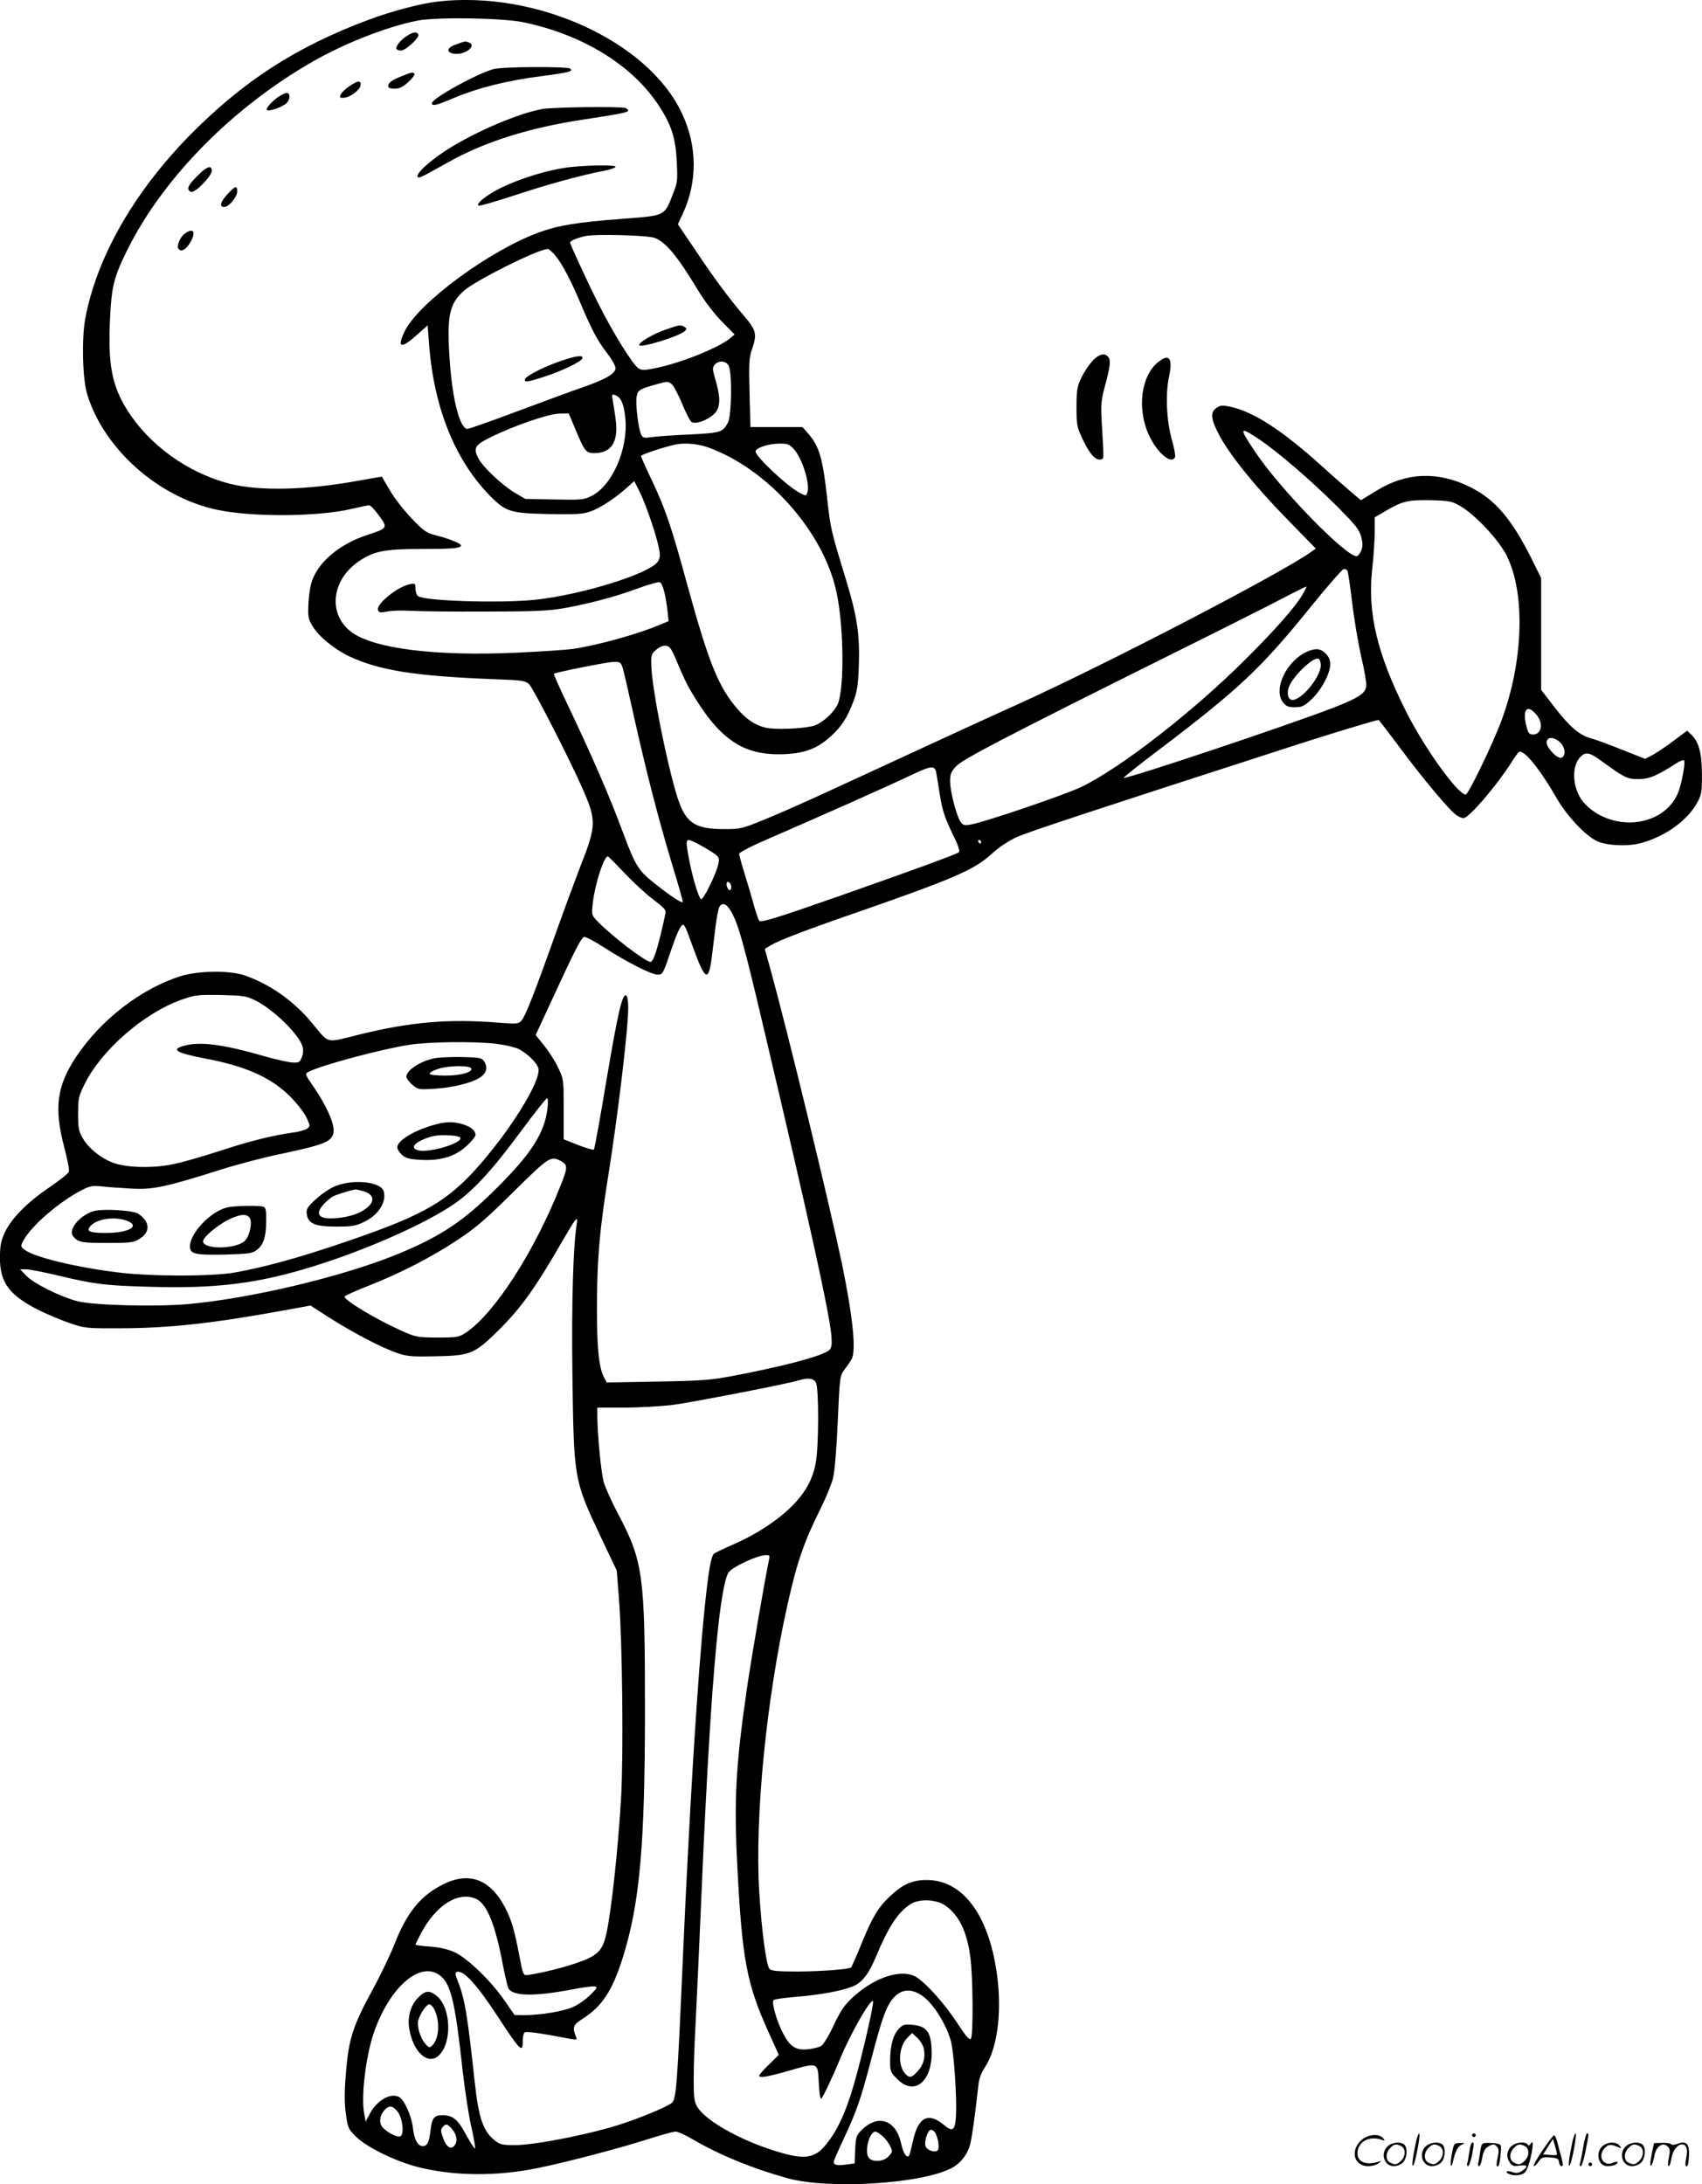 <?xml version="1.0" encoding="UTF-8"?>
<svg xmlns="http://www.w3.org/2000/svg" version="1.0" viewBox="0 0 935.9 1200.704" preserveAspectRatio="xMidYMid meet">
  <g transform="translate(-0.546,1200.769) scale(0.1,-0.1)" fill="#000000" stroke="none">
    <path d="M2411 11999 c-94 -11 -249 -52 -376 -99 -403 -150 -695 -340 -991 -641 -305 -313 -507 -667 -570 -1004 -20 -112 -15 -330 11 -415 92 -301 392 -567 716 -635 192 -41 555 -38 737 5 46 11 90 20 97 20 8 0 32 -26 55 -57 49 -68 49 -69 -71 -108 -137 -46 -248 -134 -291 -233 -14 -30 -22 -77 -26 -133 -4 -81 -3 -91 22 -133 33 -56 117 -125 199 -165 169 -79 362 -110 801 -127 158 -6 171 -8 192 -29 23 -23 226 -419 294 -575 76 -174 75 -201 -14 -427 -29 -76 -92 -246 -139 -378 -113 -318 -163 -444 -184 -468 -17 -18 -25 -19 -128 -11 -272 22 -482 4 -766 -66 -186 -46 -161 -53 -256 62 -102 124 -234 216 -373 264 -83 28 -251 26 -350 -4 -219 -69 -440 -240 -576 -444 -106 -160 -122 -280 -66 -494 18 -67 30 -129 26 -138 -3 -9 -52 -48 -108 -86 -123 -84 -207 -169 -244 -247 -22 -48 -26 -72 -27 -138 0 -139 51 -207 215 -290 47 -23 123 -55 170 -71 83 -28 90 -29 285 -28 260 1 492 26 874 95 l164 30 104 -67 c132 -84 290 -166 372 -194 57 -19 82 -21 215 -18 193 4 211 12 357 157 111 112 192 225 328 461 84 145 96 160 88 110 -20 -120 -29 -440 -24 -825 8 -584 8 -582 156 -896 l88 -185 12 -155 c19 -241 25 -853 12 -1089 -17 -295 -56 -646 -83 -760 -23 -95 -52 -119 -198 -165 -79 -25 -214 -55 -245 -55 -9 0 -18 21 -24 57 -33 174 -46 224 -75 288 -82 176 -201 229 -350 156 -127 -63 -201 -152 -272 -332 -23 -59 -77 -171 -119 -248 -108 -196 -133 -275 -147 -455 -9 -105 -9 -167 -1 -226 10 -77 13 -85 54 -126 57 -58 217 -137 343 -169 198 -50 433 -52 661 -5 157 32 449 109 596 156 75 24 147 44 159 44 13 0 57 -20 99 -45 146 -85 324 -158 516 -211 229 -64 747 -31 908 58 46 26 82 72 97 127 9 32 28 165 45 323 4 39 16 71 37 103 65 97 92 287 69 482 -40 343 -186 547 -391 546 -77 0 -129 -23 -197 -86 -67 -62 -100 -116 -158 -259 -29 -71 -56 -132 -59 -135 -11 -11 -156 -22 -293 -23 -110 0 -145 3 -156 14 -18 19 -44 212 -57 431 -24 408 40 1054 156 1572 52 234 90 344 181 526 29 59 60 133 68 165 10 35 20 154 27 312 11 253 12 255 38 290 15 19 32 45 39 57 25 49 6 233 -54 525 -74 351 -297 1270 -394 1621 l-30 108 32 20 c43 26 196 85 457 175 555 193 663 240 760 329 38 35 91 70 134 90 61 28 403 141 1521 502 200 65 458 143 471 143 2 0 55 -69 117 -152 126 -170 275 -348 312 -372 13 -9 30 -16 38 -16 29 0 179 175 260 301 19 31 40 60 45 63 26 16 117 -96 207 -254 55 -95 157 -205 220 -235 56 -27 176 -32 251 -10 134 39 253 126 305 226 21 38 24 57 23 150 0 116 -17 179 -58 218 l-23 22 -74 -55 c-40 -31 -92 -65 -115 -78 l-42 -22 -129 51 c-70 28 -146 56 -169 62 -63 17 -116 62 -198 168 l-76 98 0 308 0 307 -51 103 c-111 222 -201 328 -339 397 -176 88 -350 82 -514 -19 l-87 -53 -42 35 c-23 19 -103 89 -177 156 -214 193 -370 294 -496 322 -46 10 -56 10 -78 -5 -36 -23 -33 -60 10 -143 57 -111 198 -286 372 -464 l163 -167 -28 -20 c-183 -127 -1125 -616 -1613 -837 -165 -74 -367 -167 -995 -457 -148 -69 -327 -148 -397 -176 -122 -50 -131 -52 -221 -52 -161 0 -211 34 -256 173 -57 179 -140 595 -144 724 -2 60 0 66 27 89 18 16 38 24 54 22 21 -3 30 -16 62 -93 20 -49 49 -112 65 -140 162 -281 294 -373 524 -363 114 5 182 31 257 100 57 52 88 100 121 187 21 55 27 88 31 196 6 173 -9 274 -70 474 -82 268 -86 285 -103 439 -25 231 -44 296 -106 367 l-31 35 -143 0 -143 0 -5 188 c-4 171 -3 192 16 247 26 77 20 98 -46 176 -86 101 -164 206 -266 359 l-98 145 28 60 c80 174 79 370 -5 548 -184 397 -801 679 -1345 616z m474 -114 c328 -69 598 -236 744 -459 69 -106 92 -178 98 -309 5 -100 4 -113 -21 -175 -48 -123 -39 -119 -276 -137 -251 -19 -354 -36 -461 -75 -271 -99 -663 -387 -739 -545 -43 -90 -20 -97 66 -20 l61 54 7 -92 c25 -358 144 -653 342 -851 82 -82 111 -90 316 -94 144 -3 187 -1 227 13 52 17 140 74 205 133 l39 35 29 -57 c34 -67 94 -243 107 -313 8 -38 6 -53 -6 -72 -43 -67 -424 -185 -682 -211 -194 -19 -604 -6 -637 21 -8 6 -14 25 -14 41 0 29 -2 30 -32 24 -68 -14 -186 -110 -174 -142 5 -14 13 -15 49 -8 23 5 83 7 132 4 50 -3 236 -5 415 -4 266 0 343 4 425 18 147 27 276 61 402 107 62 23 119 39 127 36 15 -6 32 -70 42 -158 l6 -56 -49 -20 c-116 -50 -346 -114 -480 -133 -39 -5 -175 -14 -301 -20 -452 -21 -793 22 -915 114 -129 97 -110 284 40 387 83 57 142 69 348 69 176 0 215 4 215 20 0 10 -66 37 -135 54 -54 14 -67 22 -136 94 -42 43 -95 112 -119 153 -24 40 -44 75 -44 76 -1 1 -60 -9 -131 -22 -285 -52 -545 -58 -708 -16 -229 59 -442 213 -563 406 -85 137 -106 252 -93 511 8 167 22 222 95 369 198 397 580 784 1024 1037 180 102 409 191 575 223 109 20 465 14 580 -10z m720 -1185 c62 -23 126 -101 240 -290 33 -55 87 -126 128 -168 l72 -73 -25 -21 c-65 -53 -266 -134 -405 -163 -69 -14 -80 -14 -100 -1 -31 21 -140 196 -219 354 -62 123 -156 327 -156 337 0 9 44 27 89 36 62 11 339 3 376 -11z m-546 -97 c38 -46 86 -137 141 -268 61 -144 92 -202 144 -269 25 -32 46 -69 46 -82 0 -30 -54 -62 -185 -107 -55 -19 -215 -78 -357 -131 -141 -53 -263 -96 -272 -96 -41 0 -82 156 -97 368 -18 251 -4 319 77 391 66 58 404 227 461 230 6 1 25 -16 42 -36z m953 -605 c20 -37 17 -275 -4 -314 -29 -53 -37 -56 -215 -65 -93 -4 -187 -11 -210 -15 -34 -5 -43 -3 -51 13 -16 28 -33 172 -26 210 7 37 15 42 116 70 54 15 59 15 78 -2 10 -9 36 -57 56 -106 20 -49 43 -94 51 -100 19 -16 86 6 124 42 34 31 38 82 15 165 -8 27 -16 59 -19 72 -11 48 61 73 85 30z m-613 -168 c23 -12 38 -51 45 -120 17 -170 -72 -373 -188 -430 -42 -20 -58 -21 -204 -18 l-158 3 -59 35 c-69 41 -175 141 -199 188 -29 56 -20 73 63 114 128 64 320 130 380 132 l54 1 36 -86 c52 -125 59 -134 112 -132 91 4 127 67 109 192 -6 42 -13 88 -16 104 -6 29 -2 32 25 17z m3533 -239 c102 -69 281 -223 424 -365 102 -103 123 -128 134 -168 10 -38 10 -54 0 -78 -7 -16 -18 -30 -25 -30 -61 0 -420 369 -555 570 -94 140 -92 147 22 71z m-3029 -44 c326 -119 632 -464 702 -794 41 -188 44 -532 7 -616 -20 -44 -78 -99 -126 -117 -39 -15 -184 -24 -249 -16 -72 9 -132 49 -196 130 -92 116 -145 253 -261 676 -82 301 -117 403 -189 555 -34 70 -61 132 -61 136 0 7 121 48 185 62 53 12 128 6 188 -16z m467 -7 c46 -50 91 -191 75 -239 -6 -21 -7 -21 -43 -2 -66 34 -241 198 -242 227 0 19 71 43 128 43 48 1 57 -3 82 -29z m3665 -314 c83 -48 215 -189 257 -276 102 -208 90 -577 -29 -900 -49 -132 -183 -410 -198 -410 -43 0 -224 252 -324 449 -162 320 -217 548 -190 789 7 64 13 155 14 201 l0 85 50 29 c100 60 130 67 255 65 106 -3 119 -5 165 -32z m-620 -356 c3 -5 15 -85 26 -177 11 -93 34 -226 50 -297 17 -70 29 -142 27 -159 -4 -41 -39 -64 -176 -118 -244 -95 -1147 -397 -1157 -387 -3 2 91 77 208 165 428 325 552 442 825 781 90 111 170 202 177 202 8 0 17 -4 20 -10z m-248 -132 c-40 -68 -148 -191 -316 -358 -290 -289 -687 -596 -899 -698 -97 -46 -536 -195 -609 -207 -36 -6 -43 -4 -57 17 -22 35 -56 166 -56 220 0 41 5 54 33 83 35 39 272 162 1182 615 286 142 570 285 630 317 61 32 112 57 114 56 2 -1 -8 -21 -22 -45z m-3738 -400 c6 -18 33 -136 61 -263 68 -305 135 -566 209 -811 34 -111 61 -207 61 -213 0 -14 -67 30 -162 106 -81 64 -102 98 -167 275 -73 197 -173 427 -311 716 -40 84 -71 154 -69 156 12 8 291 64 326 65 38 1 42 -1 52 -31z m5025 -259 c40 -47 29 -109 -19 -109 -19 0 -26 7 -34 38 -27 97 0 134 53 71z m132 -154 c29 -29 30 -78 3 -83 -23 -4 -79 55 -79 84 0 33 42 33 76 -1z m219 -96 c137 -99 147 -104 210 -104 60 0 98 16 217 92 15 9 30 14 34 11 9 -10 -15 -137 -35 -183 -80 -182 -352 -214 -507 -60 -70 70 -84 205 -28 262 29 29 50 25 109 -18z m-3651 -71 c3 -18 13 -76 21 -128 12 -74 26 -118 64 -197 37 -75 47 -104 38 -111 -14 -11 -260 -101 -662 -242 -343 -120 -424 -145 -435 -134 -4 5 -18 45 -30 89 -12 44 -35 122 -51 173 -16 51 -29 98 -29 106 0 8 68 43 168 86 273 118 670 295 772 344 117 56 137 58 144 14z m-1311 -389 c23 -12 59 -33 80 -47 36 -24 39 -29 33 -61 -8 -48 -83 -204 -96 -196 -13 8 -46 117 -65 216 -23 124 -23 124 48 88z m1557 11 c0 -5 -2 -10 -4 -10 -3 0 -8 5 -11 10 -3 6 -1 10 4 10 6 0 11 -4 11 -10z m-1963 -169 c46 -49 117 -115 158 -146 61 -46 74 -60 70 -78 -41 -188 -65 -267 -83 -267 -27 0 -215 144 -291 223 -33 35 -33 36 -26 99 12 106 61 258 83 258 3 0 43 -40 89 -89z m587 -67 c8 -22 -4 -40 -15 -23 -11 18 -11 39 0 39 5 0 12 -7 15 -16z m3 -149 c39 -69 69 -176 177 -635 254 -1076 360 -1559 373 -1692 4 -52 2 -67 -11 -81 -32 -32 -246 -89 -536 -144 -118 -22 -170 -26 -412 -30 l-276 -5 -16 30 c-28 55 -39 163 -38 397 1 252 14 408 61 702 54 338 111 814 111 932 0 33 -5 63 -10 66 -22 14 -45 -84 -108 -455 -35 -212 -67 -388 -71 -392 -3 -3 -42 8 -86 25 l-80 32 0 165 c0 164 0 165 -31 230 -17 36 -52 90 -77 121 l-46 57 80 173 c126 273 169 360 185 366 8 3 56 -22 107 -55 123 -80 265 -152 298 -152 30 0 29 0 83 158 13 40 32 85 41 99 21 32 20 34 75 -117 63 -172 81 -181 99 -48 6 46 15 123 21 172 6 49 16 98 21 108 15 28 41 18 66 -27z m-2617 -487 c99 -49 241 -188 259 -253 5 -19 4 -41 -4 -60 -11 -27 -16 -30 -52 -28 -22 1 -97 18 -166 38 -220 63 -343 78 -429 54 -75 -20 -45 -39 110 -69 227 -42 368 -105 473 -210 36 -36 76 -87 89 -114 22 -47 22 -50 5 -62 -10 -7 -38 -16 -64 -20 -122 -16 -253 -49 -420 -104 -101 -33 -224 -68 -275 -76 -105 -19 -236 -14 -306 11 -66 23 -135 78 -167 132 -25 43 -28 57 -28 139 0 85 3 96 37 165 93 186 326 388 531 461 77 27 90 28 217 26 124 -3 139 -5 190 -30z m1323 -238 c49 -6 105 -19 125 -29 47 -24 101 -77 108 -106 17 -68 -161 -353 -350 -561 -170 -185 -305 -258 -776 -415 -216 -72 -383 -117 -540 -146 -128 -23 -471 -23 -655 1 -236 30 -456 85 -505 124 -21 17 -22 20 -7 48 40 78 192 211 314 275 52 28 64 30 118 25 33 -4 106 -9 161 -12 118 -7 186 7 484 101 96 31 250 71 342 90 252 53 288 70 288 132 0 44 -44 140 -108 233 -51 74 -51 75 -29 86 69 36 397 124 552 148 108 17 356 20 478 6z m283 -355 c-15 -133 -88 -248 -276 -435 -181 -182 -308 -267 -542 -364 -300 -124 -810 -246 -1158 -277 -179 -16 -521 -7 -610 16 -92 24 -239 97 -279 139 l-35 36 34 0 c18 0 99 -16 179 -35 201 -48 255 -54 501 -61 364 -11 595 18 897 112 292 90 621 236 778 345 104 72 209 186 365 398 74 100 138 181 143 181 6 0 7 -23 3 -55z m74 -290 c38 -20 38 -35 -1 -132 -144 -365 -364 -706 -523 -812 -37 -24 -47 -26 -155 -26 -111 1 -119 2 -197 37 -139 62 -314 167 -314 188 0 4 60 32 133 60 179 71 348 158 492 254 97 64 156 115 305 263 195 192 203 198 260 168z m1402 -1217 c17 -29 16 -356 -1 -443 -17 -91 -57 -162 -130 -236 -82 -81 -195 -155 -320 -210 -53 -23 -101 -46 -108 -51 -18 -14 -31 -91 -53 -301 -39 -387 -82 -1081 -120 -1932 -30 -689 -36 -767 -60 -787 -33 -27 -228 -105 -345 -137 -180 -50 -412 -93 -507 -95 -73 -1 -91 2 -115 20 -70 52 -95 122 -118 334 -40 371 -54 454 -96 557 -15 36 -9 48 19 39 37 -12 104 -91 193 -226 137 -209 149 -222 149 -151 0 22 5 43 10 46 11 7 87 -4 218 -29 68 -13 73 -13 66 3 -23 54 -18 68 38 103 104 67 160 152 216 328 95 300 124 618 124 1370 0 739 -10 815 -147 1074 -35 66 -71 146 -80 177 -14 52 -34 253 -35 362 l0 47 149 0 c83 0 203 7 268 15 110 15 622 114 688 134 53 16 83 13 97 -11z m-257 -970 c-21 -97 -100 -555 -124 -724 -60 -416 -70 -605 -51 -969 27 -517 52 -645 175 -916 l53 -117 -54 -53 c-30 -29 -54 -57 -54 -61 0 -14 41 -8 144 21 185 53 178 56 184 -63 2 -47 8 -86 12 -86 7 0 60 111 105 220 57 138 167 331 181 317 8 -8 -62 -310 -106 -461 -44 -151 -88 -246 -149 -323 -68 -86 -127 -92 -315 -29 -182 61 -352 160 -395 230 -18 29 -21 49 -21 152 0 66 4 200 10 299 5 99 19 394 30 655 48 1141 97 1731 150 1831 16 30 157 97 208 98 18 1 21 -3 17 -21z m-1611 -1869 c59 -27 105 -140 147 -364 12 -60 25 -118 30 -127 23 -44 142 -46 348 -7 56 11 113 19 125 17 19 -3 17 -7 -23 -47 -23 -23 -66 -54 -95 -66 -52 -24 -180 -45 -271 -45 l-50 1 -59 85 c-75 107 -201 228 -271 260 -35 16 -80 27 -134 31 -45 3 -81 8 -81 11 0 2 14 30 31 63 83 156 206 232 303 188z m2579 -36 c75 -52 119 -141 138 -282 15 -106 17 -437 3 -451 -8 -8 -28 15 -73 84 -73 113 -186 237 -237 261 -80 38 -220 -9 -334 -112 -50 -46 -69 -72 -110 -158 -27 -59 -58 -109 -70 -115 -11 -6 -42 -14 -68 -17 -68 -8 -101 12 -139 84 -36 67 -66 174 -54 186 5 5 62 13 127 18 129 11 246 32 306 56 53 21 89 67 128 159 71 171 124 252 195 296 48 29 139 25 188 -9z m-2774 -388 c57 -48 80 -148 121 -525 12 -102 32 -236 46 -298 14 -62 24 -118 22 -124 -2 -5 -24 27 -48 72 -47 88 -74 110 -133 110 -44 0 -56 -15 -64 -81 -7 -67 -18 -89 -43 -89 -27 0 -47 36 -54 101 -8 67 -47 153 -76 169 -47 25 -123 -18 -162 -94 l-22 -41 -8 45 c-18 91 9 313 52 440 88 258 261 405 369 315z m2646 -107 c62 -42 135 -159 160 -253 17 -67 33 -316 27 -413 -5 -75 -18 -85 -64 -47 -88 75 -145 45 -173 -90 -8 -36 -17 -70 -20 -76 -13 -19 -32 10 -45 68 -29 131 -131 162 -222 66 -24 -25 -27 -37 -30 -103 l-3 -75 -45 -6 c-49 -7 -70 -3 -70 14 0 6 25 64 56 130 69 147 93 215 151 437 51 196 76 271 106 315 46 67 106 78 172 33z m-2882 -640 c27 -36 36 -125 14 -134 -22 -8 -93 33 -106 62 -12 27 -3 61 24 88 23 22 43 17 68 -16z m295 -90 c29 -32 36 -69 18 -93 -20 -28 -47 -11 -65 43 -12 33 -13 43 -2 56 18 21 24 20 49 -6z m2661 -26 c17 -31 24 -89 11 -97 -19 -11 -58 4 -65 25 -9 27 13 90 30 90 8 0 19 -8 24 -18z m-295 -13 c26 -20 56 -68 56 -88 0 -6 -10 -19 -22 -31 -30 -28 -93 -28 -108 0 -21 39 8 140 39 140 5 0 20 -9 35 -21z M2244 11811 c-35 -22 -66 -60 -58 -73 3 -4 14 -8 25 -8 26 0 104 73 95 88 -10 17 -26 15 -62 -7z M2512 11763 c-52 -18 -55 -46 -5 -51 58 -6 122 45 77 62 -20 8 -20 8 -72 -11z M2720 11628 c-95 -26 -340 -162 -340 -188 0 -18 28 -11 126 31 125 53 293 95 476 118 153 20 180 27 157 42 -19 12 -376 10 -419 -3z M2217 11590 c-56 -22 -77 -37 -77 -56 0 -9 12 -14 35 -14 26 0 45 9 75 36 22 20 37 40 34 45 -7 12 -11 11 -67 -11z M1928 11535 c-21 -14 -42 -34 -48 -45 -9 -17 -8 -20 13 -20 34 0 91 41 95 68 4 29 -14 28 -60 -3z M1545 11481 c-39 -24 -80 -69 -72 -78 11 -10 86 16 108 38 20 20 22 50 4 56 -5 1 -23 -5 -40 -16z M2991 11409 c-146 -25 -429 -150 -575 -257 -78 -56 -126 -106 -113 -118 7 -7 25 2 162 79 202 114 444 191 745 237 199 30 250 40 250 50 0 4 -7 11 -16 14 -24 9 -391 5 -453 -5z M3150 11090 c-120 -12 -279 -60 -400 -120 -74 -38 -129 -83 -113 -93 5 -3 94 23 198 57 179 59 366 111 498 136 31 6 57 16 57 21 0 10 -128 10 -240 -1z M1090 11040 c-52 -51 -62 -76 -34 -87 22 -8 114 87 114 116 0 34 -28 24 -80 -29z M1256 10940 c-40 -44 -46 -70 -17 -70 25 0 71 55 71 86 0 34 -12 30 -54 -16z M1024 10725 c-29 -19 -50 -73 -36 -87 16 -16 39 -3 62 34 35 58 21 87 -26 53z M3669 10197 c-68 -23 -149 -70 -149 -86 0 -20 219 47 250 76 13 12 13 15 0 23 -21 13 -26 13 -101 -13z M3085 10022 c-92 -32 -187 -81 -193 -99 -5 -19 13 -16 104 13 94 30 206 83 212 102 6 20 -36 14 -123 -16z M7194 8426 c-114 -50 -190 -208 -133 -280 17 -21 29 -26 65 -26 38 0 51 6 90 42 54 50 104 143 104 193 0 25 -8 44 -25 60 -27 28 -55 31 -101 11z m74 -69 c7 -60 -101 -197 -156 -197 -24 0 -33 38 -18 74 26 62 132 162 161 153 6 -2 11 -15 13 -30z M2393 6190 c-77 -16 -153 -66 -153 -101 0 -9 15 -29 32 -44 32 -27 35 -28 128 -22 104 7 213 35 254 68 29 23 33 55 12 85 -13 17 -28 19 -123 21 -59 1 -127 -2 -150 -7z m204 -56 c7 -21 -61 -39 -144 -39 -47 0 -84 4 -85 10 -2 6 20 18 47 27 56 19 176 20 182 2z M2395 5825 c-110 -30 -205 -87 -205 -124 0 -10 11 -28 25 -41 20 -19 39 -24 100 -28 110 -7 191 17 255 75 28 25 50 53 50 62 0 25 -28 47 -75 60 -51 14 -88 13 -150 -4z m142 -72 c10 -30 -172 -84 -231 -69 -43 11 -28 38 34 63 42 17 71 22 124 20 43 -1 71 -7 73 -14z M1853 5489 c-30 -11 -77 -43 -108 -71 -47 -43 -56 -56 -53 -81 6 -55 44 -72 161 -72 91 0 108 3 159 28 76 37 121 111 103 167 -16 51 -163 67 -262 29z m149 -29 c73 -21 67 -71 -13 -114 -50 -28 -155 -44 -203 -32 -48 12 -30 58 45 114 12 9 103 38 129 41 3 1 22 -4 42 -9z M1254 5370 c-90 -21 -204 -141 -204 -214 0 -42 28 -48 191 -45 131 4 151 6 176 25 37 27 52 73 52 160 1 57 -2 73 -15 78 -21 8 -161 6 -200 -4z m126 -60 c13 -24 -1 -94 -26 -121 -42 -47 -223 -53 -232 -7 -4 21 78 91 142 122 63 31 102 33 116 6z M525 5351 c-63 -16 -125 -76 -125 -120 0 -11 12 -28 27 -38 23 -15 50 -18 168 -18 123 0 144 2 175 21 64 37 62 96 -5 140 -27 18 -190 28 -240 15z m173 -52 c84 -29 20 -69 -112 -69 -88 0 -108 9 -84 37 32 39 130 55 196 32z M2305 1027 c-40 -40 -59 -104 -50 -166 20 -134 105 -211 166 -150 71 71 64 260 -13 324 -40 33 -63 32 -103 -8z m88 -64 c33 -65 28 -160 -10 -199 -16 -15 -18 -15 -40 10 -27 32 -47 99 -37 129 11 38 45 87 60 87 7 0 20 -12 27 -27z M4949 856 c-32 -32 -49 -93 -49 -177 0 -58 2 -63 39 -100 97 -98 198 -10 189 165 -4 95 -29 126 -105 133 -42 4 -52 2 -74 -21z m137 -112 c9 -47 -3 -89 -36 -124 -32 -34 -42 -36 -64 -15 -46 46 -40 152 10 202 l25 25 30 -28 c16 -15 31 -42 35 -60z M6012 10023 c-19 -21 -47 -63 -61 -93 -23 -48 -26 -68 -26 -160 0 -98 2 -110 34 -177 37 -79 70 -117 98 -111 20 4 19 -8 7 198 -6 102 -4 126 16 200 31 115 34 148 20 165 -21 25 -51 17 -88 -22z M6376 10019 c-96 -75 -120 -257 -53 -403 45 -98 126 -166 144 -120 3 8 -5 50 -17 92 -30 103 -37 252 -16 351 21 99 1 127 -58 80z M7791 230 c-18 -85 -24 -135 -15 -127 12 11 43 177 33 177 -4 0 -12 -22 -18 -50z M8100 270 c0 -5 5 -10 10 -10 6 0 10 5 10 10 0 6 -4 10 -10 10 -5 0 -10 -4 -10 -10z M8651 230 c-18 -85 -24 -135 -15 -127 12 11 43 177 33 177 -4 0 -12 -22 -18 -50z M8711 203 c-7 -42 -15 -82 -18 -90 -3 -7 -1 -13 5 -13 5 0 17 37 26 83 19 95 19 97 8 97 -4 0 -14 -34 -21 -77z M7491 243 c-63 -59 -40 -143 38 -143 20 0 46 7 57 16 18 14 18 15 -6 7 -64 -19 -110 0 -110 48 0 61 63 98 130 75 22 -8 23 -7 11 8 -22 27 -85 21 -120 -11z M8486 185 c-31 -47 -52 -85 -46 -85 5 0 17 11 26 25 15 23 23 26 63 23 39 -3 46 -6 49 -25 2 -13 8 -23 13 -23 11 0 11 6 0 50 -6 19 -15 54 -21 78 -6 23 -14 42 -19 42 -4 0 -33 -38 -65 -85z m80 -22 c-2 -3 -20 -3 -40 -1 l-35 3 27 42 27 43 12 -42 c7 -23 11 -43 9 -45z M7643 215 c-50 -35 -31 -115 27 -115 17 0 39 9 50 20 22 22 27 79 8 98 -16 16 -59 15 -85 -3z m68 -5 c25 -14 25 -54 -1 -80 -23 -23 -33 -24 -61 -10 -25 14 -25 54 1 80 23 23 33 24 61 10z M7853 215 c-50 -35 -31 -115 27 -115 17 0 39 9 50 20 22 22 27 79 8 98 -16 16 -59 15 -85 -3z m68 -5 c25 -14 25 -54 -1 -80 -23 -23 -33 -24 -61 -10 -25 14 -25 54 1 80 23 23 33 24 61 10z M7990 173 c-12 -56 -8 -100 5 -48 13 57 26 83 48 93 20 9 19 10 -10 9 -31 0 -33 -2 -43 -54z M8086 183 c-4 -27 -9 -56 -12 -65 -3 -10 -1 -18 4 -18 5 0 14 26 21 57 13 68 13 73 2 73 -5 0 -12 -21 -15 -47z M8145 181 c-3 -25 -8 -54 -11 -63 -3 -10 -1 -18 4 -18 6 0 14 21 18 47 7 36 15 51 36 63 25 13 29 13 43 -1 13 -13 14 -24 6 -60 -9 -41 -8 -59 5 -47 3 3 8 31 11 61 5 53 4 56 -18 61 -13 3 -38 4 -56 4 -29 -1 -32 -4 -38 -47z M8323 215 c-30 -21 -38 -62 -17 -92 14 -22 21 -25 55 -20 45 6 50 -5 14 -29 -20 -13 -31 -14 -55 -6 -30 11 -44 -1 -14 -12 30 -12 71 -6 87 12 9 10 23 49 31 87 14 68 13 93 -3 66 -6 -9 -11 -10 -15 -2 -10 16 -58 14 -83 -4z m68 -5 c25 -14 25 -54 -1 -80 -23 -23 -33 -24 -61 -10 -25 14 -25 54 1 80 23 23 33 24 61 10z M8823 215 c-47 -33 -32 -115 21 -115 31 0 56 10 56 21 0 5 -11 4 -24 -2 -55 -25 -89 38 -45 82 20 20 31 21 74 3 18 -7 18 -6 6 9 -17 21 -59 22 -88 2z M8953 215 c-50 -35 -31 -115 27 -115 17 0 39 9 50 20 22 22 27 79 8 98 -16 16 -59 15 -85 -3z m68 -5 c25 -14 25 -54 -1 -80 -23 -23 -33 -24 -61 -10 -25 14 -25 54 1 80 23 23 33 24 61 10z M9090 178 c-5 -27 -10 -57 -10 -66 1 -27 16 5 24 51 9 47 47 71 72 45 13 -13 14 -24 6 -62 -5 -25 -6 -46 -1 -46 5 0 12 19 15 42 7 43 33 78 59 78 23 0 33 -29 23 -73 -5 -22 -6 -42 -3 -45 10 -11 15 6 18 58 3 64 -15 81 -63 63 -18 -7 -32 -7 -36 -2 -3 5 -25 8 -49 7 l-44 -1 -11 -49z M8740 110 c0 -5 5 -10 10 -10 6 0 10 5 10 10 0 6 -4 10 -10 10 -5 0 -10 -4 -10 -10z"></path>
  </g>
</svg>
